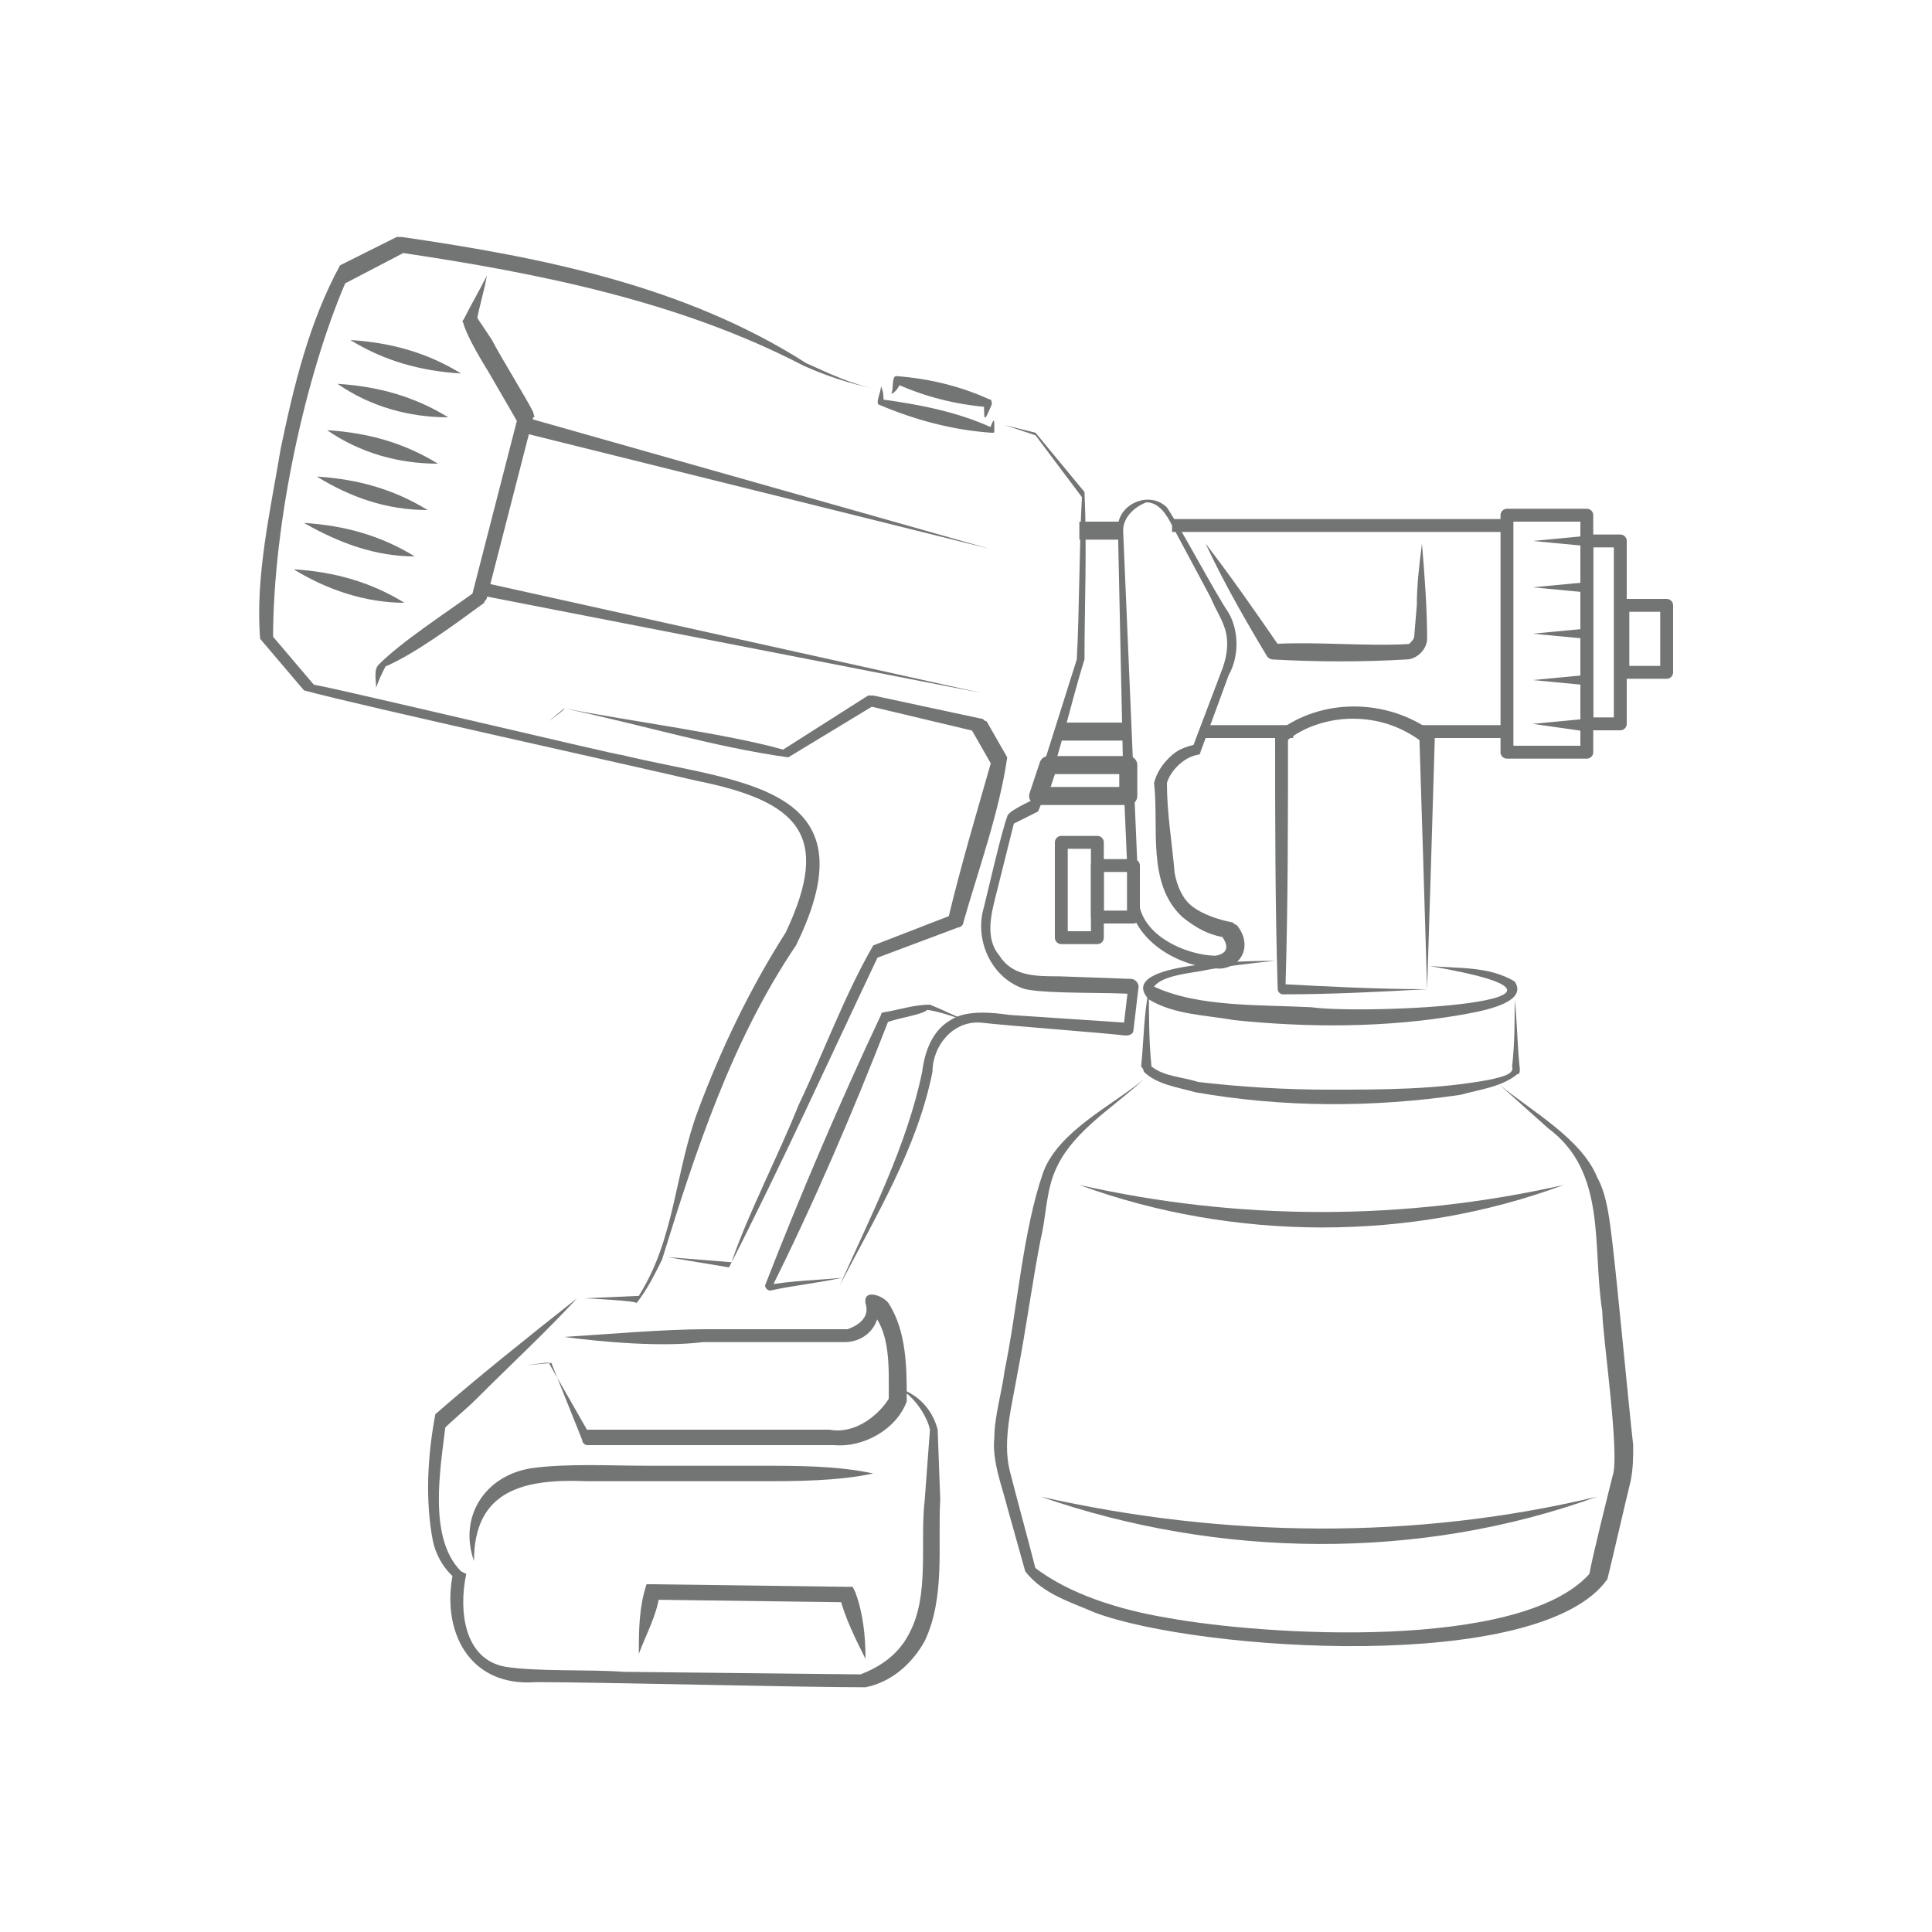 <?xml version="1.0" encoding="utf-8"?>
<!-- Generator: Adobe Illustrator 27.0.0, SVG Export Plug-In . SVG Version: 6.00 Build 0)  -->
<!DOCTYPE svg PUBLIC "-//W3C//DTD SVG 1.1//EN" "http://www.w3.org/Graphics/SVG/1.1/DTD/svg11.dtd">
<svg version="1.1" id="Layer_1" xmlns:x="http://ns.adobe.com/Extensibility/1.0/" xmlns:i="http://ns.adobe.com/AdobeIllustrator/10.0/" xmlns:graph="http://ns.adobe.com/Graphs/1.0/"
	 xmlns="http://www.w3.org/2000/svg" xmlns:xlink="http://www.w3.org/1999/xlink" x="0px" y="0px" viewBox="0 0 75 75"
	 style="enable-background:new 0 0 75 75;" xml:space="preserve">
<style type="text/css">
	.st0{fill:#737474;}
	.st1{fill:none;stroke:#737474;stroke-width:0.7;stroke-linejoin:round;stroke-miterlimit:10;}
	.st2{fill:none;stroke:#737474;stroke-width:0.5;stroke-linejoin:round;stroke-miterlimit:10;}
	.st3{fill:none;stroke:#737474;stroke-width:0.5;stroke-miterlimit:10;}
</style>
<g>
	<g>
		<path class="st0" d="M22.4,50.4c-1.2,1.3-2.6,2.6-3.9,3.9c-0.4,0.4-0.9,0.8-1.3,1.2l0.1-0.2c-0.2,1.7-0.7,4.4,0.6,5.7l0.2,0.1
			c-0.3,1.4-0.1,3.3,1.5,3.6c1.2,0.2,3.3,0.1,4.6,0.2l9.3,0.1l-0.1,0c0.8-0.3,1.5-0.8,1.9-1.6c0.8-1.5,0.4-3.5,0.6-5.2l0.2-2.7
			c-0.1-0.5-0.6-1.3-1.2-1.6c0.7,0.2,1.3,0.8,1.5,1.6l0.1,2.7c-0.1,1.8,0.2,3.8-0.6,5.5c-0.5,0.9-1.3,1.6-2.3,1.8
			c-2.6,0-10.4-0.2-12.8-0.2c-2.6,0.2-3.7-2-3.2-4.3l0.1,0.3c-0.5-0.4-0.8-1-0.9-1.5c-0.3-1.6-0.2-3.3,0.1-4.9
			C18.5,53.5,20.5,51.9,22.4,50.4L22.4,50.4z"/>
	</g>
	<g>
		<path class="st0" d="M18.4,60.6c-0.6-1.7,0.4-3.3,2.2-3.6c1.4-0.2,3.1-0.1,4.5-0.1h4.4c1.5,0,3,0,4.4,0.3c-1.4,0.3-3,0.3-4.4,0.3
			c-1.5,0-5.2,0-6.7,0C20.4,57.4,18.4,57.8,18.4,60.6L18.4,60.6z"/>
	</g>
	<g>
		<path class="st0" d="M24.8,64.2c0-0.9,0-1.8,0.3-2.7l0.2,0l7.6,0.1h0.2l0.1,0.2c0.3,0.8,0.4,1.7,0.4,2.6c-0.4-0.8-0.8-1.6-1-2.4
			l0.3,0.2l-7.6-0.1l0.3-0.2C25.5,62.7,25.1,63.4,24.8,64.2L24.8,64.2z"/>
	</g>
	<g>
		<path class="st0" d="M21.9,51.9c1.6-0.1,3.9-0.3,5.5-0.3h5.5c0.3-0.1,0.9-0.4,0.7-1c-0.1-0.6,0.7-0.3,0.9,0
			c0.7,1.1,0.7,2.5,0.7,3.8c-0.4,1.1-1.7,1.8-2.8,1.7c-1.6,0-4.8,0-6.4,0c-1.1,0-2.1,0-3.2,0c-0.1,0-0.2-0.1-0.2-0.2l-1.2-3l0.1,0
			L20.4,53l0.8-0.1c0,0,0,0,0.1,0l1.6,2.8l-0.3-0.2c1.8,0,4.5,0,6.4,0h3.2c1.1,0.2,2-0.7,2.3-1.2c0-1.2,0.1-2.7-0.8-3.5l0.3-0.4
			c0,0.2,0.1,0.4,0.1,0.6c-0.1,0.7-0.7,1.1-1.3,1.1h-5.5C25.7,52.3,23.4,52.1,21.9,51.9L21.9,51.9z"/>
	</g>
	<g>
		<path class="st0" d="M22.7,50.4l2.2-0.1l-0.1,0c1.4-2.2,1.4-4.8,2.3-7.2c0.9-2.4,2-4.7,3.4-6.9c1.8-3.8,0.5-5.1-3.5-5.9
			c-2.1-0.5-13-2.9-15.2-3.5l-1.7-2c-0.2-2.4,0.4-5,0.8-7.4c0.5-2.4,1.1-4.9,2.3-7.1l2.2-1.1c0.1,0,0.1,0,0.2,0
			c5.5,0.8,11,1.9,15.7,4.9c0.9,0.4,1.7,0.8,2.7,1c-1-0.2-1.9-0.5-2.8-0.9c-4.8-2.5-10.3-3.6-15.7-4.4l0.2,0L13.4,11
			c-1.5,3.5-2.8,9.2-2.8,13.8l-0.1-0.2l1.7,2c-0.9-0.3,12.1,2.8,11.9,2.7c4.5,1.1,9.9,1.1,6.8,7.4c-2.5,3.7-3.9,8-5.2,12.2
			c-0.3,0.6-0.6,1.2-1,1.7C24.9,50.5,22.7,50.4,22.7,50.4L22.7,50.4z"/>
	</g>
	<g>
		<path class="st0" d="M14.6,26.7c0-0.3-0.1-0.7,0.1-0.9c0.9-0.9,2.6-2,3.7-2.8l-0.1,0.2l1.8-7l0,0.2L19,14.5
			c-0.3-0.5-0.8-1.3-1-1.9c0-0.1-0.1-0.1,0-0.2c0.3-0.6,0.6-1.1,0.9-1.7c-0.1,0.6-0.3,1.2-0.4,1.8l0-0.2c0.2,0.3,0.4,0.6,0.6,0.9
			c0.3,0.6,1.3,2.2,1.6,2.8c0,0.1,0.1,0.2,0,0.2l-1.8,7c0,0.1-0.1,0.1-0.1,0.2c-1.1,0.8-2.7,2-3.9,2.5l0.1-0.1
			C14.8,26.2,14.7,26.4,14.6,26.7L14.6,26.7z"/>
	</g>
	<g>
		<g>
			<path class="st0" d="M11.4,22.1c1.6,0.1,3,0.5,4.3,1.3C14.2,23.4,12.7,22.9,11.4,22.1L11.4,22.1z"/>
		</g>
		<g>
			<path class="st0" d="M11.8,20.3c1.6,0.1,3,0.5,4.3,1.3C14.6,21.6,13.2,21.1,11.8,20.3L11.8,20.3z"/>
		</g>
		<g>
			<path class="st0" d="M12.3,18.5c1.6,0.1,3,0.5,4.3,1.3C15,19.8,13.6,19.3,12.3,18.5L12.3,18.5z"/>
		</g>
		<g>
			<path class="st0" d="M12.7,16.7c1.6,0.1,3,0.5,4.3,1.3C15.5,18,14,17.6,12.7,16.7L12.7,16.7z"/>
		</g>
		<g>
			<path class="st0" d="M13.1,14.9c1.6,0.1,3,0.5,4.3,1.3C15.9,16.2,14.4,15.8,13.1,14.9L13.1,14.9z"/>
		</g>
		<g>
			<path class="st0" d="M13.6,13.2c1.6,0.1,3,0.5,4.3,1.3C16.3,14.4,14.9,14,13.6,13.2L13.6,13.2z"/>
		</g>
	</g>
	<g>
		<path class="st0" d="M25.9,48.8l2.5,0.2c0.6-1.8,1.8-4.1,2.6-6.1c1-2.1,1.8-4.3,2.9-6.2l3.1-1.2l-0.2,0.2c0.5-2.1,1.1-4.1,1.7-6.2
			l0,0.2l-0.8-1.4l0.2,0.1l-4.2-1l0.2,0l-3.3,2c-2.9-0.4-5.8-1.3-8.7-1.9c0.1,0-0.6,0.5-0.6,0.5l0.6-0.5c0,0,0,0,0,0
			c2.6,0.5,6.4,1,8.5,1.6l3.3-2.1c0.1,0,0.1,0,0.2,0l4.2,0.9c0.1,0,0.1,0.1,0.2,0.1l0.8,1.4c-0.3,2.1-1.1,4.3-1.7,6.4
			c0,0.1-0.1,0.2-0.2,0.2L34,37.2l0.1-0.1c-1.9,4-3.8,8.2-5.8,12.1C28.3,49.2,25.9,48.8,25.9,48.8L25.9,48.8z"/>
	</g>
	<g>
		<path class="st0" d="M32.7,49.6c-0.9,0.2-1.9,0.3-2.8,0.5c-0.1,0-0.2-0.1-0.2-0.2c1.4-3.6,2.9-7.1,4.5-10.5c0-0.1,0.1-0.1,0.1-0.1
			c0.6-0.1,1.2-0.3,1.8-0.3c0.5,0.2,1.1,0.5,1.6,0.7c-0.6-0.2-1.1-0.4-1.7-0.5c-0.2,0.2-1.1,0.3-1.6,0.5l0.1-0.1
			c-1.4,3.6-2.9,7.1-4.6,10.5l-0.2-0.2C30.8,49.7,31.8,49.7,32.7,49.6L32.7,49.6z"/>
	</g>
	<g>
		<polygon class="st0" points="20.4,16.2 38.4,21.3 20.3,16.8 		"/>
	</g>
	<g>
		<polygon class="st0" points="18.7,22.6 38.1,26.9 18.6,23.1 		"/>
	</g>
	<g>
		<path class="st0" d="M39,16.5c0,0,1.2,0.3,1.2,0.3l1.9,2.3c0.1,2.2,0,4.4,0,6.5c-0.6,1.9-1,4-1.8,5.9l-1,0.5l0.1-0.2l-0.7,2.8
			c-0.2,0.8-0.5,1.8,0.1,2.5c0.5,0.8,1.4,0.8,2.3,0.8l2.8,0.1c0.2,0,0.3,0.2,0.3,0.3l-0.2,1.7c0,0.1-0.1,0.2-0.3,0.2
			c-0.8-0.1-4.8-0.4-5.6-0.5c-1.1-0.1-1.9,0.9-1.9,1.9c-0.6,3-2.2,5.6-3.6,8.3c1.2-2.7,2.6-5.4,3.2-8.3c0.1-0.8,0.4-1.6,1.1-2
			c0.6-0.4,1.6-0.3,2.3-0.2l4.5,0.3L43.6,40l0.2-1.7l0.3,0.3c-1.1-0.1-3.3,0-4.3-0.2c-1.3-0.4-2-1.9-1.6-3.2c0.1-0.4,0.7-3,0.9-3.5
			c0-0.2,0.9-0.6,1.1-0.7L40,31.3c0.6-1.9,1.2-3.8,1.8-5.7c0.1-1.7,0.1-4.6,0.2-6.3c0,0-1.8-2.4-1.8-2.4C40.2,16.9,39,16.5,39,16.5
			L39,16.5z"/>
	</g>
	<g>
		<path class="st0" d="M44.4,41.9c-1.3,1.2-2.9,2.1-3.5,3.7c-0.3,0.8-0.3,1.7-0.5,2.5c-0.3,1.5-0.6,3.7-0.9,5.2
			c-0.2,1.2-0.6,2.6-0.3,3.8c0.2,0.8,0.8,3,1,3.8l-0.1-0.1c1.4,1.1,3.4,1.7,5.2,2c3.8,0.7,13.7,1.3,16.4-1.7c0.1-0.6,0.7-3,0.9-3.8
			c0.3-0.8-0.4-5.5-0.4-6.4c-0.4-2.5,0.2-5.4-2.1-7.1l-1.9-1.7c1.2,1,3.2,2.1,3.8,3.6c0.4,0.7,0.5,1.8,0.6,2.6
			c0.2,1.7,0.6,6,0.8,7.8c0,0.5,0,0.9-0.1,1.4c-0.2,0.8-0.7,3-0.9,3.8c-2.6,3.7-15.9,2.8-19.9,1.3c-0.9-0.4-2-0.7-2.7-1.6l-0.7-2.5
			c-0.2-0.8-0.6-1.8-0.5-2.7c0-0.8,0.3-1.8,0.4-2.6c0.5-2.4,0.7-5.4,1.5-7.7C41.1,43.9,43.2,42.9,44.4,41.9L44.4,41.9z"/>
	</g>
	<g>
		<path class="st0" d="M41.9,46c6.2,1.4,12.6,1.4,18.8,0C54.8,48.2,47.9,48.2,41.9,46L41.9,46z"/>
	</g>
	<g>
		<path class="st0" d="M40.4,58.1c7.1,1.6,14.5,1.7,21.6,0C55.1,60.6,47.3,60.5,40.4,58.1L40.4,58.1z"/>
	</g>
	<g>
		<path class="st0" d="M55.5,37.5c1.1,0.1,2.3,0,3.3,0.6c0.6,0.9-1.6,1.2-2.1,1.3c-2.9,0.5-5.9,0.5-8.8,0.2
			c-1.1-0.2-2.3-0.2-3.3-0.8c-1.4-1.5,4.2-1.5,4.9-1.5c-1,0.1-1.9,0.2-2.9,0.4c-0.6,0.1-1.5,0.2-1.8,0.6c1.7,0.8,4.1,0.7,6.1,0.8
			C53,39.4,63.6,38.9,55.5,37.5L55.5,37.5z"/>
	</g>
	<g>
		<path class="st0" d="M44.6,38.4c0,1,0,2,0.1,3c0.5,0.4,1.2,0.4,1.8,0.6c1.7,0.2,3.4,0.3,5.1,0.3c2.1,0,4.2,0,6.3-0.4
			c0.4-0.1,0.9-0.2,0.8-0.5c0.1-0.9,0.1-1.7,0.1-2.6c0.1,0.9,0.1,1.8,0.2,2.7c0,0.1,0,0.2-0.1,0.2c-0.6,0.5-1.5,0.6-2.2,0.8
			c-3.4,0.5-6.9,0.5-10.3-0.1c-0.7-0.2-1.5-0.3-2-0.8c0-0.1-0.1-0.2-0.1-0.2C44.4,40.4,44.4,39.4,44.6,38.4L44.6,38.4z"/>
	</g>
	<g>
		<path class="st0" d="M55.4,38.4c-1.8,0.1-3.7,0.2-5.6,0.2c-0.1,0-0.2-0.1-0.2-0.2c-0.1-3.3-0.1-6.6-0.1-9.8c0-0.1,0.1-0.2,0.1-0.2
			c1.7-1.3,4.2-1.3,6,0c0.1,0.1,0.1,0.1,0.1,0.2C55.6,32,55.5,35.3,55.4,38.4L55.4,38.4z M55.4,38.4c-0.1-3.4-0.2-6.6-0.3-9.8
			l0.1,0.2c-0.8-0.6-1.7-0.9-2.7-0.9c-0.9,0-1.9,0.3-2.6,0.9l0.1-0.2c0,3.3,0,6.6-0.1,9.8l-0.2-0.2C51.6,38.3,53.5,38.4,55.4,38.4
			C55.4,38.4,53.5,38.4,55.4,38.4z"/>
	</g>
	<line class="st1" x1="41.1" y1="28.4" x2="43.7" y2="28.4"/>
	<rect x="58.5" y="20" class="st2" width="3.1" height="9.2"/>
	<rect x="61.6" y="21" class="st2" width="1.3" height="7.1"/>
	<rect x="63" y="23.5" class="st2" width="1.7" height="2.6"/>
	<g>
		<g>
			<polygon class="st0" points="59.5,21 61.6,20.8 61.6,21.2 			"/>
		</g>
		<g>
			<polygon class="st0" points="59.5,22.8 61.6,22.6 61.6,23 			"/>
		</g>
		<g>
			<polygon class="st0" points="59.5,24.6 61.6,24.4 61.6,24.8 			"/>
		</g>
		<g>
			<polygon class="st0" points="59.5,26.4 61.6,26.2 61.6,26.6 			"/>
		</g>
		<g>
			<polygon class="st0" points="59.5,28.1 61.6,27.9 61.6,28.4 			"/>
		</g>
	</g>
	<g>
		<path class="st0" d="M43.6,20.6L44,30l0.2,4.7c-0.1,1.6,1.9,2.4,3,2.4c0.5-0.1,0.5-0.4,0.2-0.8l0.2,0.1c-0.7-0.1-1.2-0.4-1.7-0.8
			c-1.4-1.3-0.9-3.5-1.1-5.2c0.1-0.4,0.3-0.7,0.6-1c0.3-0.3,0.6-0.4,1-0.5l-0.1,0.1l1.1-2.9c0.2-0.5,0.3-1,0.2-1.5
			c-0.1-0.5-0.4-0.9-0.6-1.4l-1.5-2.8c-0.2-0.4-0.5-0.9-1-0.9C44,19.7,43.6,20.1,43.6,20.6L43.6,20.6z M43.4,20.6
			c-0.1-1,1.2-1.6,1.9-0.9c0.6,0.9,1.8,3.2,2.4,4.1c0.4,0.7,0.4,1.7,0,2.4l-1.1,3c0,0.1-0.1,0.1-0.1,0.1c-0.6,0.1-1.1,0.7-1.2,1.1
			c0,1.2,0.2,2.3,0.3,3.5c0.1,0.5,0.3,1,0.7,1.3c0.4,0.3,1,0.5,1.5,0.6c0.1,0,0.1,0.1,0.2,0.1c0.6,0.7,0.3,1.6-0.6,1.7
			c-1.6,0-3.6-1.1-3.6-3L43.6,30L43.4,20.6L43.4,20.6z"/>
	</g>
	<g>
		<path class="st0" d="M46.8,21.1c1,1.3,1.9,2.6,2.8,3.9L49.4,25c1.8-0.1,3.6,0.1,5.3,0c0.1-0.1,0.2-0.2,0.2-0.3l0.1-1.2
			c0-0.8,0.1-1.6,0.2-2.4c0.1,1.2,0.2,2.5,0.2,3.7c0,0.4-0.4,0.8-0.8,0.8c-1.7,0.1-3.4,0.1-5.2,0c-0.1,0-0.2-0.1-0.2-0.1
			C48.3,24,47.5,22.6,46.8,21.1L46.8,21.1z"/>
	</g>
	<rect x="42.6" y="33.6" class="st2" width="1.4" height="2"/>
	<rect x="41.2" y="32.7" class="st2" width="1.4" height="3.7"/>
	<polygon class="st1" points="40.7,29.7 43.8,29.7 43.8,30.9 40.3,30.9 	"/>
	<g>
		<path class="st0" d="M34.2,15c0.1,0.2,0.1,0.4,0.1,0.6l-0.1-0.1c1.5,0.2,3,0.5,4.3,1.1l-0.1,0.1c0.2-0.5,0.2-0.5,0.2,0
			c0,0.1,0,0.1-0.1,0.1c-1.5-0.1-3-0.5-4.4-1.1C34,15.6,34.2,15.2,34.2,15L34.2,15z"/>
	</g>
	<g>
		<path class="st0" d="M34.6,15.3c0.1-0.2,0-0.7,0.2-0.7c1.3,0.1,2.5,0.4,3.6,0.9c0.1,0,0.1,0.1,0.1,0.2c-0.3,0.7-0.3,0.7-0.3-0.1
			l0.1,0.2c-1.2-0.1-2.4-0.4-3.5-0.9l0.2-0.1C34.9,15,34.8,15.2,34.6,15.3L34.6,15.3z"/>
	</g>
	<line class="st3" x1="46.7" y1="28.4" x2="50.2" y2="28.4"/>
	<line class="st3" x1="55" y1="28.4" x2="58.5" y2="28.4"/>
	<line class="st1" x1="43.5" y1="20.6" x2="41.9" y2="20.6"/>
	<line class="st3" x1="45.5" y1="20.4" x2="58.5" y2="20.4"/>
</g>
</svg>

